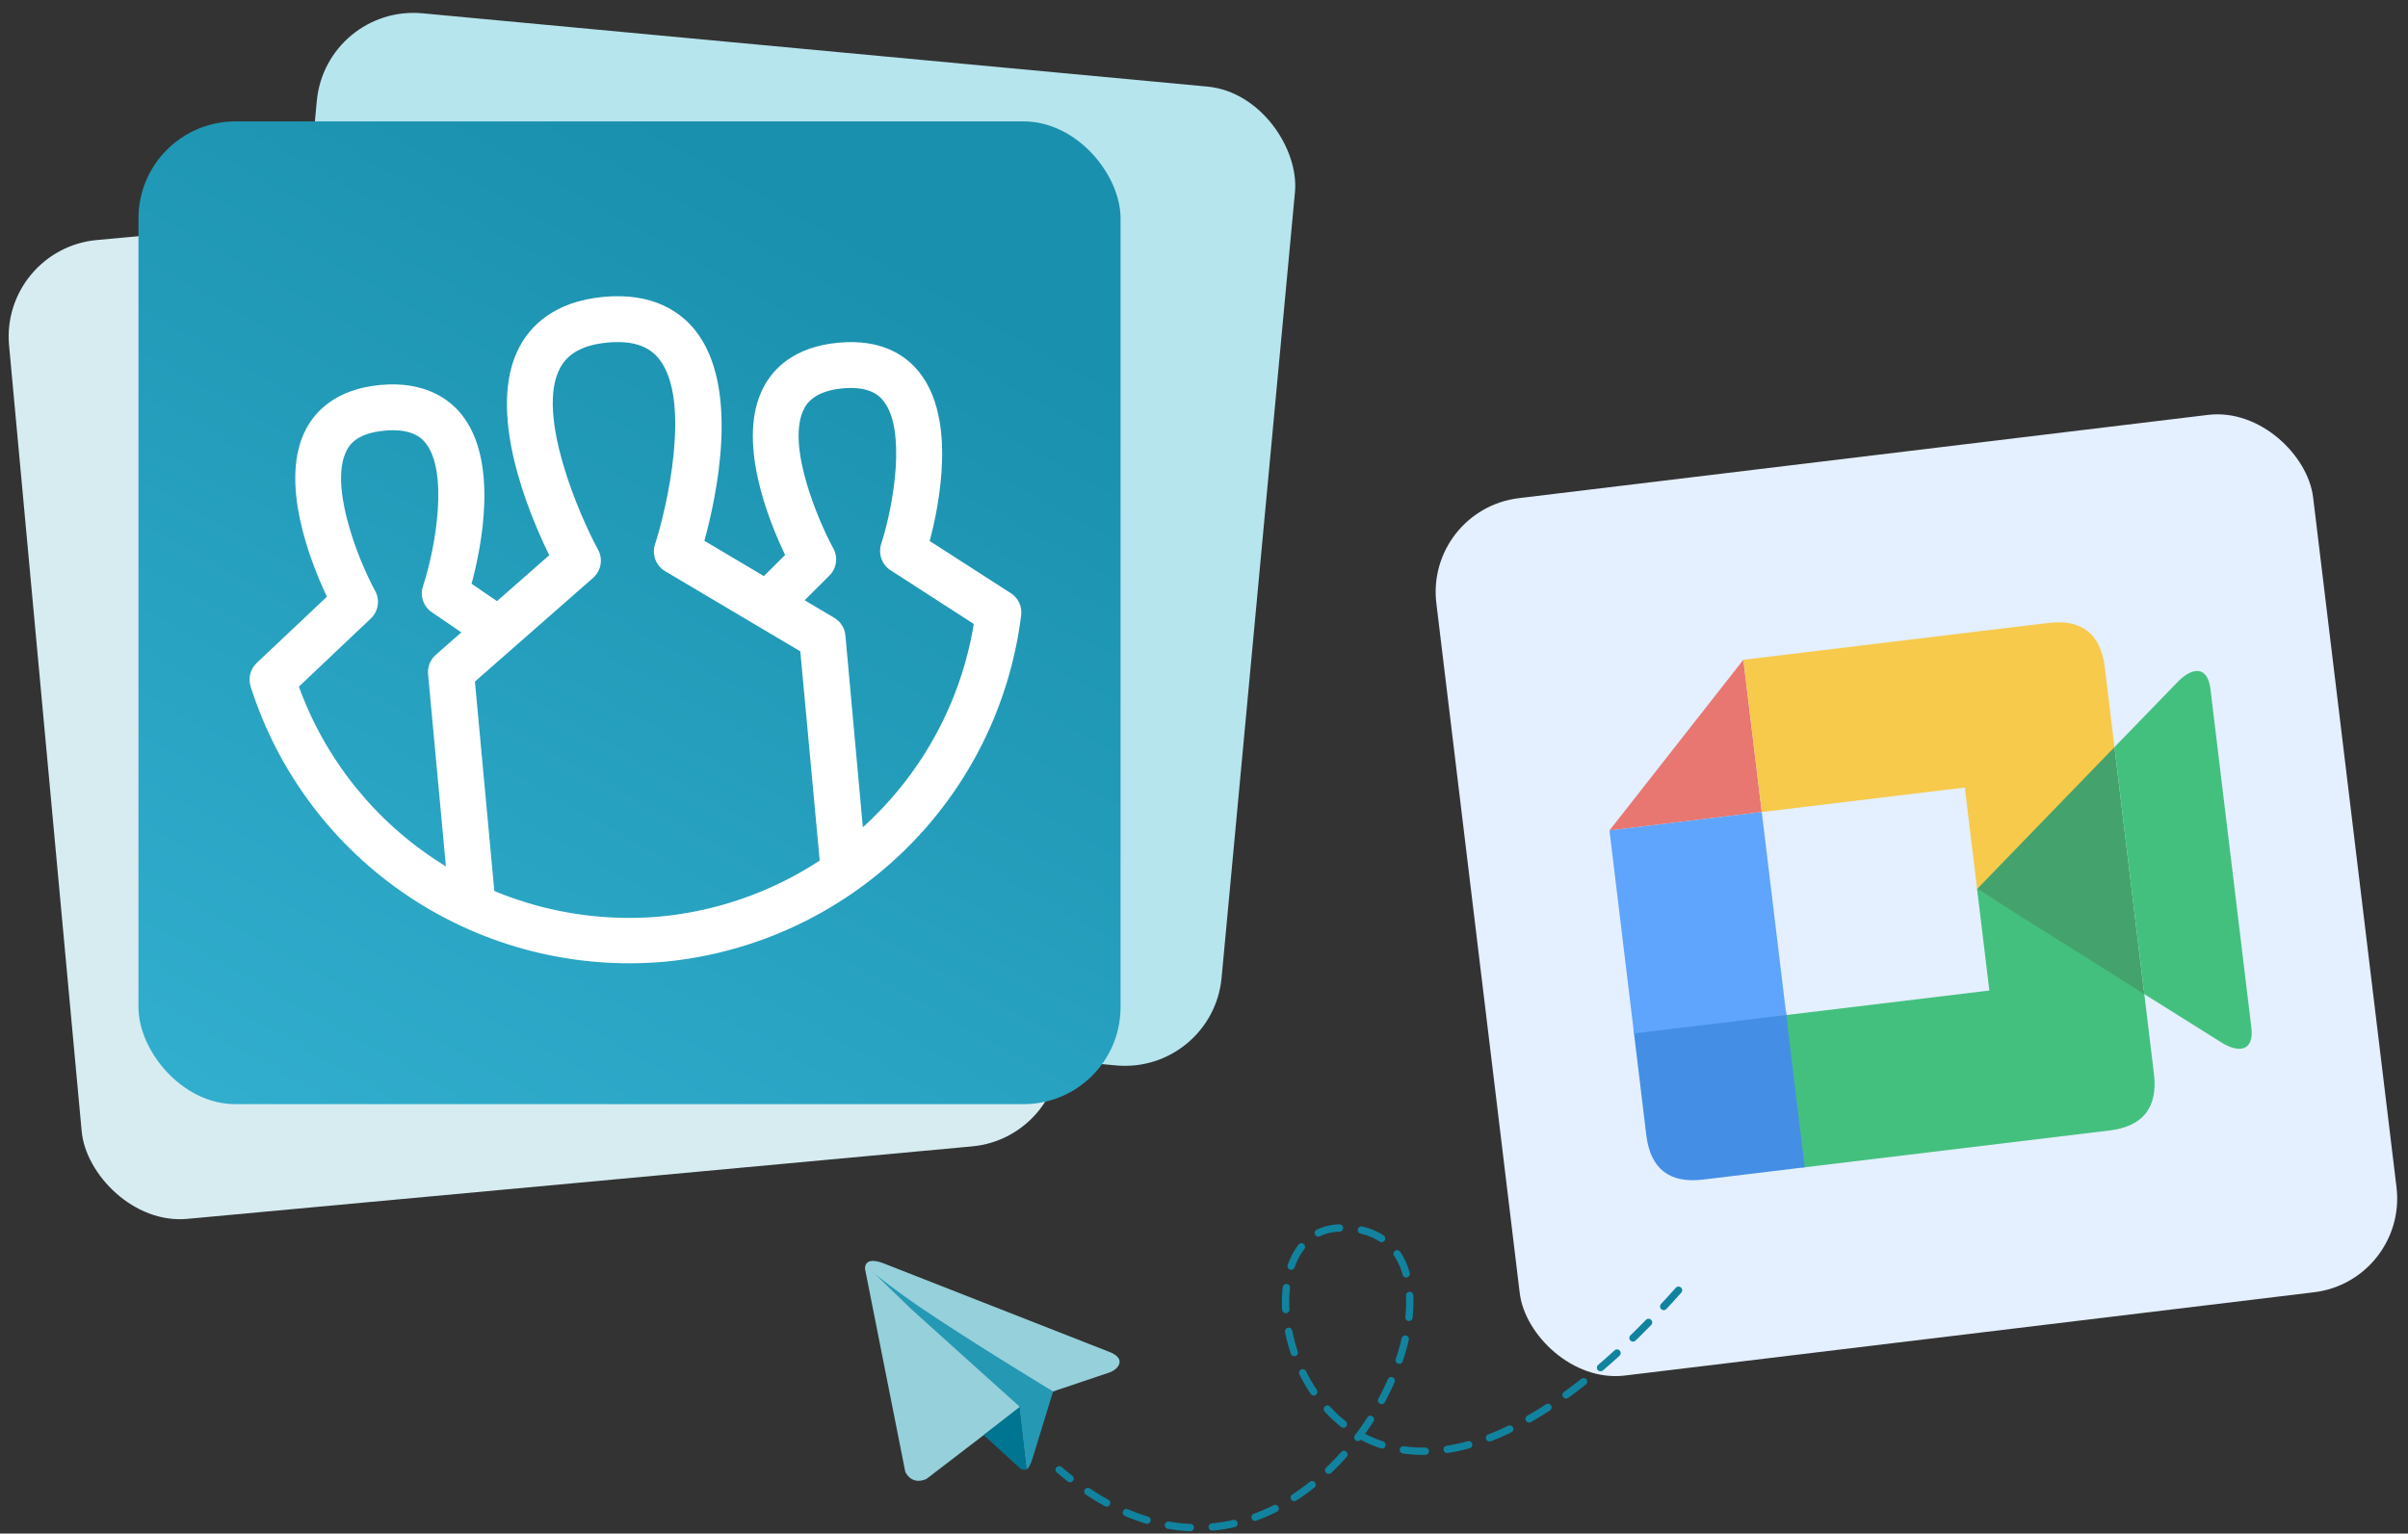 <svg width="416" height="265" viewBox="0 0 416 265" fill="none" xmlns="http://www.w3.org/2000/svg">
<rect x="0" y="0" width="416" height="265" fill="#333333" stroke="none"/>
<rect width="152.536" height="152.679" rx="16.32" transform="matrix(0.993 -0.12 0.12 0.993 246.182 88.04)" fill="#E4EFFF"/>
<g opacity="0.7">
<path d="M301.179 114.01L304.358 140.319L278.048 143.499" fill="#EA4335"/>
<path d="M301.179 114.01L304.358 140.32L339.438 136.081L341.628 154.205L365.359 129.686L363.628 115.361C362.922 109.515 359.645 106.945 353.799 107.651" fill="#FFBA00"/>
<path d="M311.191 201.78L308.012 175.47L343.677 171.161L341.557 153.621L370.375 171.197L372.106 185.521C372.813 191.368 370.243 194.645 364.396 195.351" fill="#00AC47"/>
<path d="M341.557 153.621L365.289 129.101L370.446 171.782" fill="#00832D"/>
<path d="M365.289 129.101L376.366 117.678C378.749 115.314 381.38 114.996 381.875 119.089L388.94 177.555C389.434 181.648 386.803 181.966 383.925 180.237L370.446 171.782" fill="#00AC47"/>
<path d="M282.216 177.994L284.406 196.119C285.113 201.965 288.389 204.535 294.236 203.829L311.776 201.71L308.526 174.815" fill="#0066DA"/>
<path d="M278.048 143.499L304.358 140.32L308.597 175.4L282.287 178.579" fill="#2684FC"/>
</g>
<path d="M289.976 222.95C229.201 291.322 207.676 212.188 231.733 212.188C263.199 212.188 226.668 291.322 182.986 253.971" stroke="#11839F" stroke-width="1.266" stroke-linecap="round" stroke-dasharray="3.8 3.8"/>
<rect width="169.662" height="169.821" rx="16.759" transform="matrix(0.996 0.093 -0.093 0.996 56.29 0.741)" fill="#B6E5EE"/>
<rect width="169.662" height="169.821" rx="16.759" transform="matrix(0.996 -0.092 0.092 0.996 0.027 43.02)" fill="#D6ECF1"/>
<rect width="169.662" height="169.821" rx="16.759" transform="matrix(1 0 -0 1 23.921 20.976)" fill="url(#paint0_linear_8074_9652)"/>
<path d="M149.731 150.288L141.825 151.022L138.259 112.551L114.904 98.702C114.129 98.239 113.534 97.527 113.217 96.682C112.901 95.837 112.881 94.91 113.161 94.052C115.144 88.004 119.533 69.12 113.841 62.006C112.026 59.725 109.115 58.81 104.969 59.195C100.822 59.58 98.129 61.016 96.755 63.593C92.468 71.633 100.254 89.387 103.315 94.976C103.749 95.765 103.9 96.68 103.744 97.567C103.588 98.455 103.134 99.263 102.456 99.858L82.046 117.772L85.612 156.243L77.706 156.977L73.954 116.498C73.896 115.876 73.987 115.249 74.218 114.668C74.449 114.087 74.813 113.568 75.283 113.155L94.89 95.944C91.394 88.821 83.846 70.957 89.775 59.881C91.624 56.41 95.637 52.102 104.272 51.3C112.907 50.498 117.635 53.994 120.091 57.065C127.919 66.864 123.783 85.813 121.692 93.454L144.128 106.761C144.666 107.08 145.121 107.522 145.455 108.051C145.789 108.579 145.992 109.179 146.049 109.802L149.731 150.288Z" fill="white"/>
<path d="M114.871 166.183C99.292 167.577 83.706 163.621 70.69 154.969C57.674 146.317 48.008 133.488 43.291 118.603C43.071 117.896 43.054 117.141 43.243 116.424C43.432 115.707 43.819 115.058 44.36 114.55L56.474 103.112C53.629 97.079 48.1 83.122 52.898 74.088C54.537 71.026 58.083 67.229 65.691 66.523C73.298 65.816 77.581 68.912 79.757 71.646C86.173 79.683 83.193 94.474 81.466 100.879L88.389 105.596L83.91 112.142L74.603 105.798C73.894 105.313 73.361 104.61 73.086 103.797C72.811 102.983 72.808 102.102 73.078 101.287C75.35 94.354 77.447 81.511 73.543 76.584C73.031 75.933 71.447 73.948 66.422 74.415C61.398 74.882 60.291 77.09 59.906 77.815C56.924 83.399 61.329 95.647 64.818 102.125C65.234 102.891 65.384 103.773 65.246 104.633C65.108 105.494 64.689 106.285 64.054 106.884L51.633 118.651C56.195 131.23 64.798 141.946 76.1 149.131C87.403 156.315 100.771 159.564 114.12 158.372C127.46 157.085 140.001 151.429 149.788 142.286C159.576 133.142 166.06 121.025 168.231 107.822L153.859 98.543C153.124 98.07 152.566 97.368 152.272 96.546C151.978 95.724 151.964 94.828 152.232 93.997C154.476 87.04 156.549 74.138 152.597 69.251C152.076 68.61 150.504 66.65 145.567 67.109C140.63 67.567 139.341 69.819 138.949 70.554C135.622 76.824 141.601 90.465 143.956 94.748C144.371 95.501 144.53 96.367 144.409 97.217C144.288 98.067 143.894 98.855 143.285 99.463L135.313 107.412L129.698 101.804L135.636 95.893C132.76 89.915 127.113 75.925 131.942 66.844C133.578 63.756 137.149 59.93 144.835 59.217C152.522 58.503 156.618 61.589 158.791 64.297C165.203 72.29 162.334 87.027 160.611 93.484L174.621 102.496C175.248 102.895 175.748 103.461 176.066 104.131C176.384 104.801 176.505 105.547 176.417 106.283C174.508 121.763 167.371 136.134 156.181 147.024C144.992 157.914 130.421 164.672 114.871 166.183Z" fill="white"/>
<path d="M149.433 219.232L156.39 254.307C156.39 254.307 157.363 256.739 160.038 255.572L176.092 243.264L181.929 240.443L191.756 237.134C191.756 237.134 193.264 236.599 193.41 235.432C193.556 234.264 191.707 233.632 191.707 233.632L152.644 218.308C152.644 218.308 149.433 216.897 149.433 219.232Z" fill="#95D0DB"/>
<path d="M177.327 253.914C177.327 253.914 177.795 253.87 178.379 252.021C178.963 250.172 181.93 240.443 181.93 240.443C181.93 240.443 168.06 232.082 158.596 225.652C155.568 223.594 150.588 219.827 150.709 219.706C150.709 219.706 156.78 225.606 157.51 226.287C158.239 226.968 176.044 242.973 176.044 242.973" fill="#2598B4"/>
<path d="M169.936 247.983L176.286 253.772C176.286 253.772 176.782 254.149 177.325 253.913L176.109 243.159" fill="#007591"/>
<defs>
<linearGradient id="paint0_linear_8074_9652" x1="109.742" y1="9.58" x2="18.956" y2="171.447" gradientUnits="userSpaceOnUse">
<stop stop-color="#1990AD"/>
<stop offset="1" stop-color="#31ADCD"/>
</linearGradient>
</defs>
</svg>
